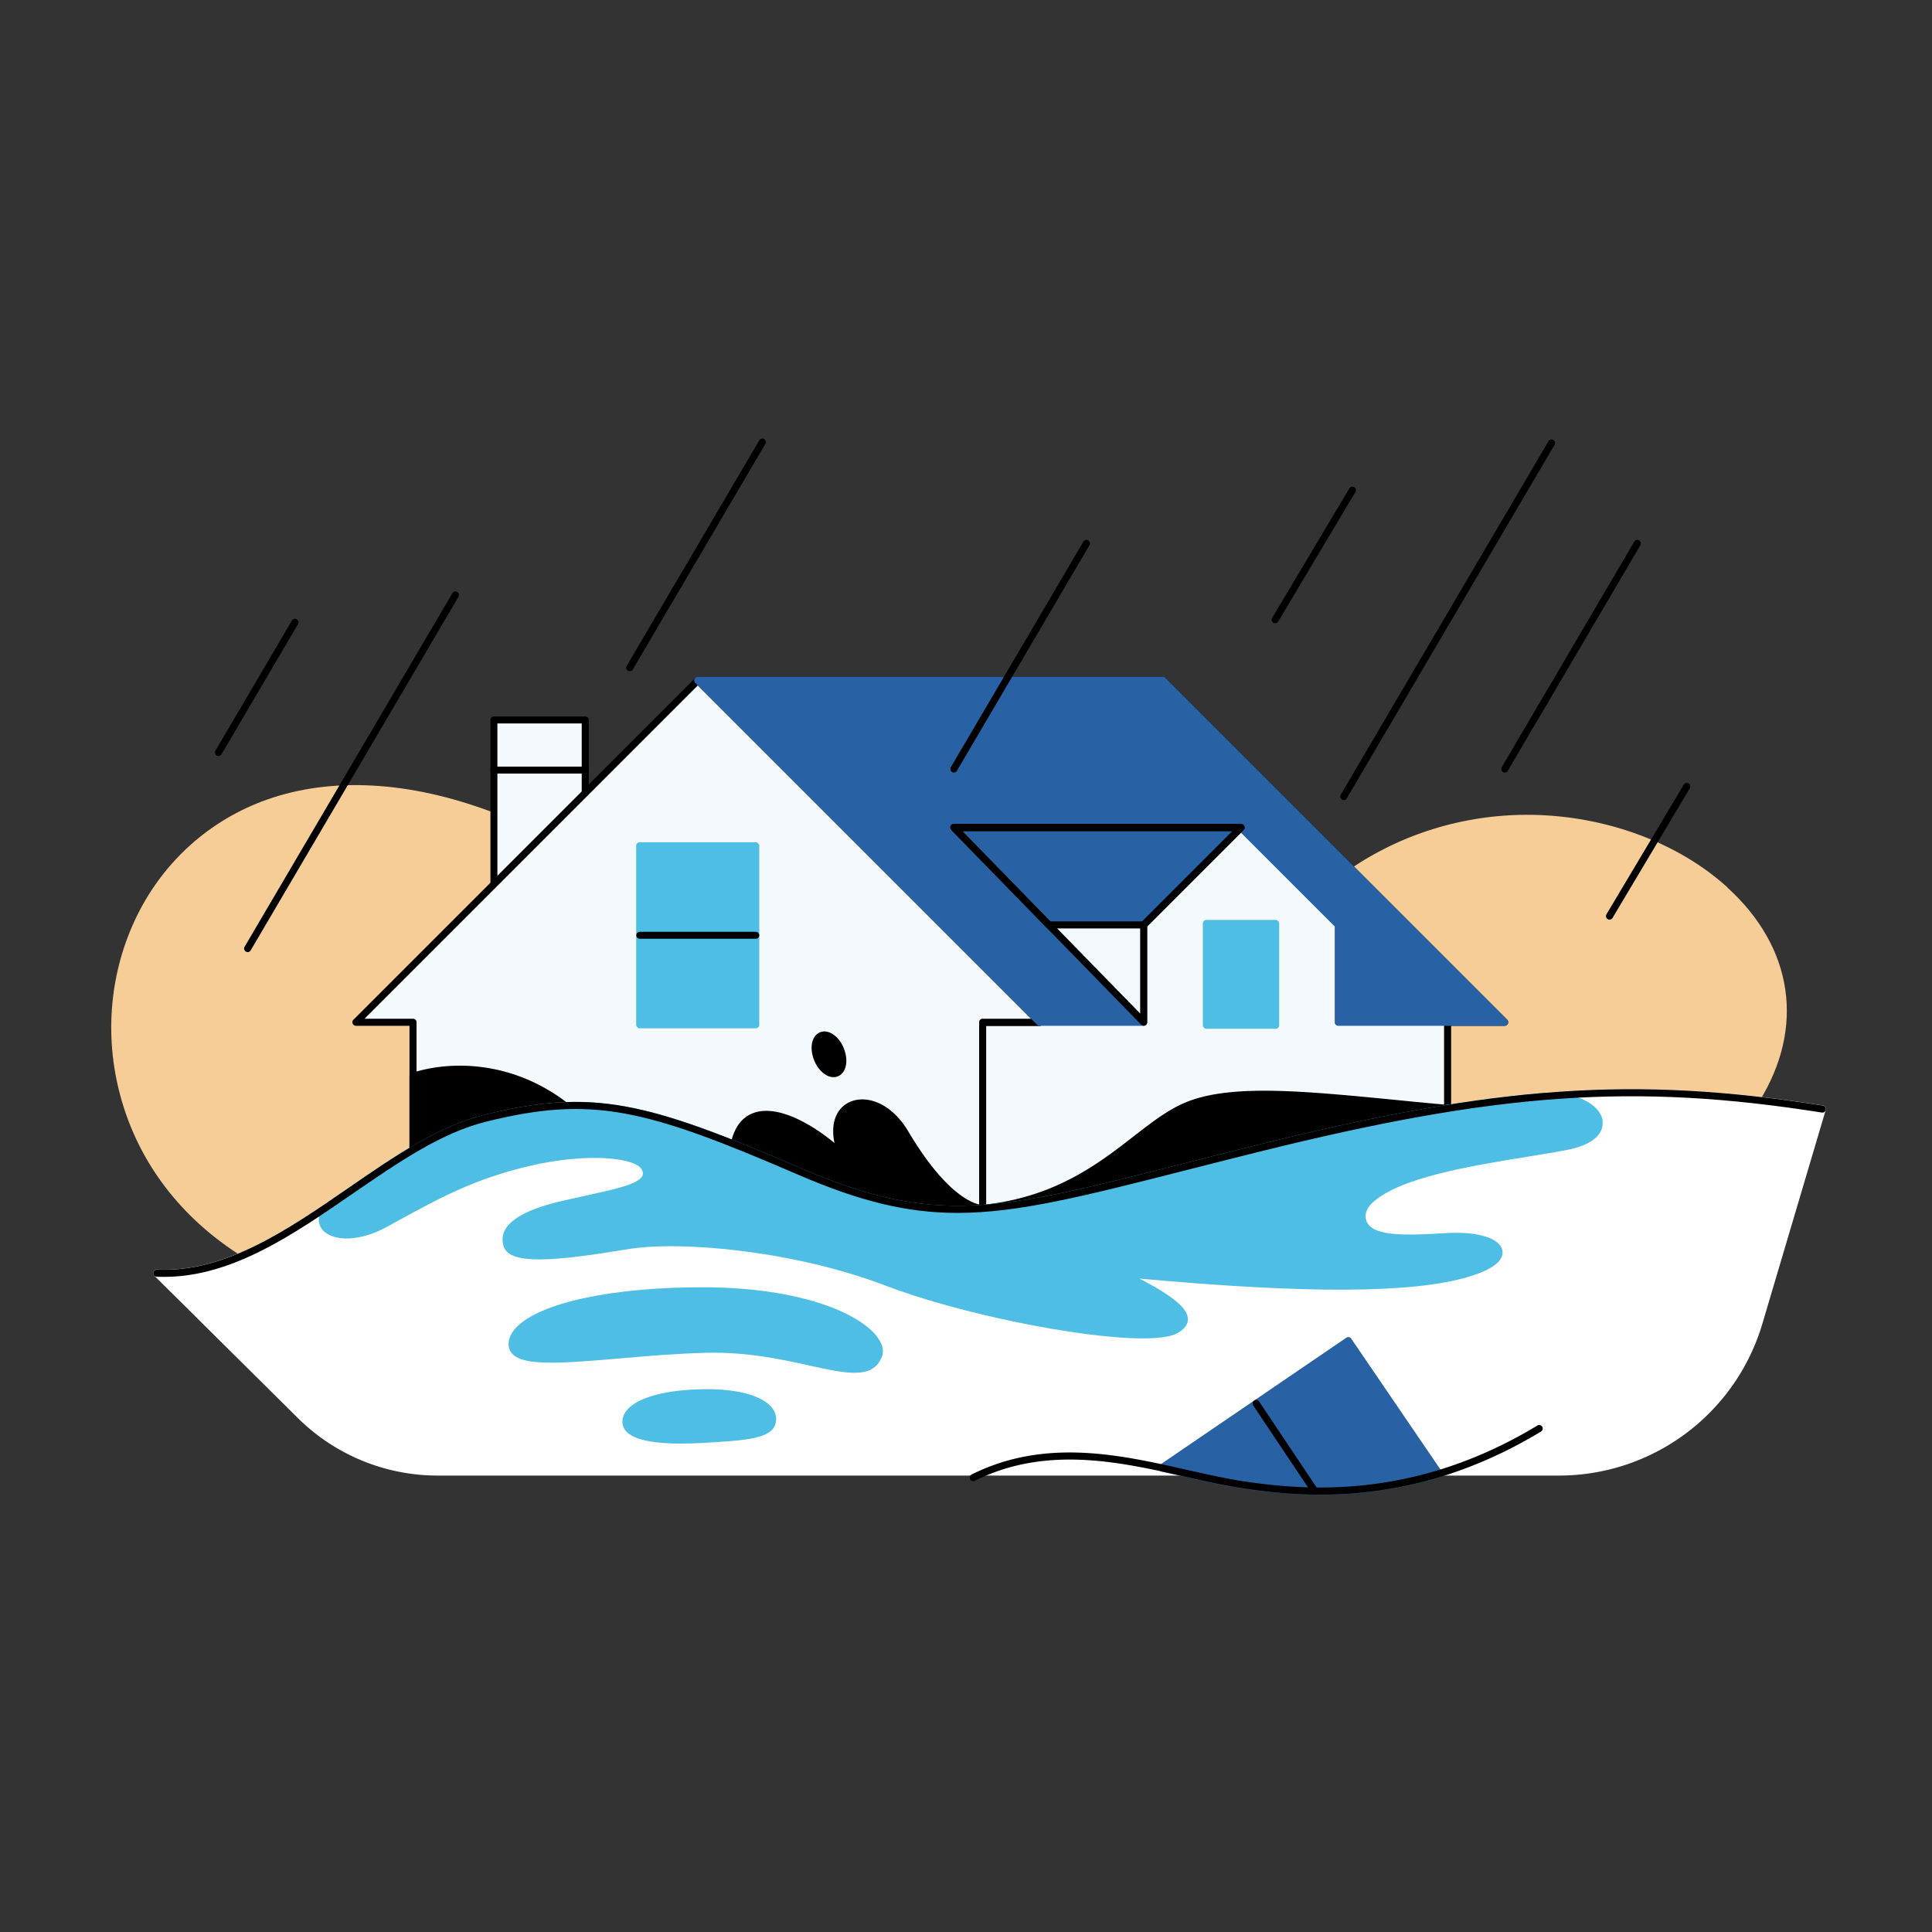 <svg xmlns="http://www.w3.org/2000/svg" id="home" viewBox="0 0 200 200"><rect x="0" y="0" width="200" height="200" fill="#333333" stroke="none"/><defs><style>.cls-2{fill:#2862a4}.cls-3{fill:#8fd8f2}.cls-4{fill:#4ebee5}.cls-5{fill:#f3f9fc}</style></defs><path d="M.27.12h200v200H.27z" style="fill:none"/><path d="m138.55 95.75-10.08-10.08M138.55 96.11c-.09 0-.19-.04-.26-.11l-10.08-10.08c-.14-.14-.14-.37 0-.52s.37-.14.52 0l10.08 10.08c.14.14.14.37 0 .52-.07.07-.16.11-.26.11Z" class="cls-3"/><path d="M178.8 91.84c-4.72-4.28-11.53-6.99-18.68-7.43-7.89-.48-15.63 1.86-21.8 6.6-4.74 3.64-12.26 5.54-22.38 5.66-8.13.1-17.93-.95-29.12-3.13-18.97-3.68-35.62-9.39-35.97-9.51-8.5-3.18-16.52-3.62-23.2-1.26-5.88 2.08-10.66 6.34-13.45 11.99-2.83 5.75-3.45 12.4-1.73 18.72 1.87 6.88 6.27 12.65 12.72 16.67 7.91 4.93 22.83 6.77 33.95 7.44 4.63.28 9.59.42 14.77.42 10.96 0 22.89-.62 34.78-1.82 17.55-1.78 34.24-4.76 47.02-8.4 9.89-2.82 22.49-7.49 26.38-13.73 4.79-7.69 3.56-16-3.31-22.22Z" style="fill:#f7cd97"/><path d="M51.12 74.53h9.46v22.29h-9.46z" class="cls-5"/><path d="M60.59 97.18h-9.46c-.2 0-.36-.16-.36-.36V74.53c0-.2.16-.36.36-.36h9.46c.2 0 .36.16.36.36v22.29c0 .2-.16.36-.36.36Zm-9.1-.73h8.73V74.89h-8.73v21.56Z"/><path d="M149.86 122.3v-16.48h5.91l-35.39-35.39H72.23l35.39 35.39h-5.9v23.21l48.14-6.73z" class="cls-5"/><path d="M101.72 129.4a.372.372 0 0 1-.37-.37v-23.21c0-.2.16-.36.36-.36h5.03L71.97 70.69a.369.369 0 0 1 .26-.63h48.14c.1 0 .19.04.26.11l35.39 35.39a.369.369 0 0 1-.26.63h-5.54v16.11c0 .18-.13.34-.31.36l-48.14 6.73h-.05Zm.36-23.22v22.43l47.41-6.63v-16.16c0-.2.16-.36.36-.36h5.03L120.22 70.8H73.11l34.77 34.77a.369.369 0 0 1-.26.63h-5.54Zm47.78 16.12Z"/><path d="M101.72 129.03v-23.21h5.9L72.23 70.43l-35.39 35.39h5.91v23.21h58.97z" class="cls-5"/><path d="M101.72 129.4H42.75c-.2 0-.36-.16-.36-.36v-22.85h-5.54c-.15 0-.28-.09-.34-.23a.354.354 0 0 1 .08-.4l35.39-35.39c.14-.14.37-.14.52 0l35.39 35.39a.369.369 0 0 1-.26.63h-5.54v22.85c0 .2-.16.36-.36.36Zm-58.6-.73h58.24v-22.85c0-.2.16-.36.36-.36h5.03L72.24 70.95l-34.51 34.51h5.03c.2 0 .36.16.36.36v22.85Z"/><rect width="12.74" height="19.26" x="65.86" y="87.19" class="cls-4" rx=".36" ry=".36"/><path d="M78.24 97.18H66.23c-.2 0-.36-.16-.36-.36s.16-.36.36-.36h12.01c.2 0 .36.16.36.36s-.16.36-.36.36ZM60.59 80.08h-9.46c-.2 0-.36-.16-.36-.36s.16-.36.36-.36h9.46c.2 0 .36.16.36.36s-.16.36-.36.36Z"/><path d="m156.02 105.56-35.39-35.39a.363.363 0 0 0-.26-.11H72.23c-.15 0-.28.09-.34.23s-.03.29.08.4l35.39 35.39c.07.07.16.11.26.11h10.77c.2 0 .36-.16.36-.36v-9.92l8.5-8.5 1.21-1.21 9.71 9.71v9.92c0 .2.16.36.36.36h17.22c.15 0 .28-.09.34-.23s.03-.29-.08-.4Z" class="cls-2"/><path d="m108.69 95.87 9.7 9.95v-9.95h-9.7z" class="cls-5"/><path d="M118.39 106.18c-.1 0-.19-.04-.26-.11L98.48 85.92c-.1-.1-.13-.26-.08-.4s.19-.22.34-.22h29.73c.15 0 .28.09.34.23s.03.29-.08.4l-9.97 9.97v9.92c0 .15-.09.28-.23.34a.32.32 0 0 1-.14.03ZM99.61 86.04l18.42 18.88v-9.17c0-.1.04-.19.11-.26l9.45-9.45H99.61Z"/><path d="M118.39 96.11h-9.82c-.1 0-.19-.04-.26-.11l-9.83-10.08c-.1-.11-.13-.26-.08-.4s.19-.22.34-.22h29.73c.15 0 .28.09.34.23s.03.29-.08.4l-10.08 10.08c-.07.07-.16.11-.26.11Zm-9.67-.73h9.52l9.35-9.35H99.61l9.12 9.35Z"/><rect width="7.9" height="11.27" x="124.52" y="95.23" class="cls-4" rx=".36" ry=".36"/><path d="M15.97 132.05a.37.37 0 0 1-.08-.41c.06-.14.2-.22.35-.22 7.06.34 13.55-4.13 19.83-8.45 4.77-3.29 9.28-6.39 14.05-7.57 11.21-2.77 16.74-1.4 32.78 5.52 14.01 6.05 20.5 4.39 39.78-.52 2.35-.6 4.79-1.22 7.49-1.89 24.8-6.17 39.03-7.16 58.54-4.07.1.02.19.08.25.16.06.09.07.2.04.3l-6.56 22.13a21.96 21.96 0 0 1-21.05 15.72H45.3a20.55 20.55 0 0 1-14.46-5.95l-14.87-14.74" style="fill:#fff"/><path d="M149.89 114.38c-1.86-.17-3.68-.34-5.44-.52-9.36-.91-16.76-1.64-21.44.15-1.94.74-3.68 2.09-5.69 3.65-3.62 2.81-8.13 6.31-15.64 7.07-.09 0-3.16-.03-7.65-7.6-1.82-3.06-4.46-3.83-6.13-3.02-1.39.68-1.93 2.27-1.51 4.22-2.52-2.09-5.88-3.92-8.26-3.16-1.3.42-2.15 1.53-2.51 3.32-.52 2.57 2.27 5.06 8.3 7.41 4.38 1.71 8.95 2.72 9 2.73H93c.04 0 .09 0 .13-.02l6.69-2.45c1.28.22 4.21.42 10.93.62 5.72.17 11.51.24 11.57.25.05 0 .1-.01.15-.03l27.52-11.95c.15-.07.24-.23.21-.39a.382.382 0 0 0-.33-.31ZM59.84 115.09c-5.82-5.17-12.7-5.47-17.2-4.02-.15.05-.25.19-.25.35v9.81c0 .12.06.23.15.3.06.04.14.07.21.07.04 0 .08 0 .12-.02l13.1-4.62 3.74-1.25c.12-.04.22-.15.24-.27a.378.378 0 0 0-.11-.35Z"/><path d="M165.91 116.04c-.2-1.58-2.53-3.13-6.44-2.88-8.29.73-17.33 2.38-29.3 5.36-2.7.67-5.14 1.29-7.49 1.89-19.28 4.91-25.77 6.57-39.78.52-16.04-6.92-21.57-8.3-32.78-5.52-4.77 1.18-9.28 4.28-14.05 7.57-.52.36-1.03.71-1.56 1.07-2.05 1.45-1.49 2.7-1.28 3.05.83 1.33 3.62 1.66 6.85-.11l.98-.54c4.51-2.47 8.08-4.42 13.75-5.75 6.08-1.42 11.28-.88 11.7.53.07.22.05.4-.05.56-.48.82-2.87 1.34-6.17 2.06-.6.13-1.25.27-1.92.43-3.35.75-5.39 1.77-6.08 3.02-.31.56-.35 1.16-.13 1.78.67 1.87 5.2 1.5 12.8.24 5.66-.94 17.48.23 26.69 3.76 7.4 2.84 20.09 5.47 26.63 5.47 1.62 0 2.86-.16 3.55-.52.76-.4 1.15-.9 1.14-1.48-.02-1.11-1.5-2.36-5.01-4.19 17.46 1.59 28.32 1.53 34.08-.19 3.11-.93 3.62-1.99 3.49-2.71-.22-1.25-2.47-1.98-5.61-1.82-.24.01-.49.03-.74.04-2.51.14-5.36.29-6.83-.39-.55-.25-.89-.67-.97-1.16-.09-.54.16-1.13.69-1.62 2.81-2.61 10.1-3.8 15.95-4.75 1.56-.25 3.03-.49 4.29-.74 2.42-.47 3.76-1.58 3.58-2.97Z" class="cls-4"/><path d="M17.01 132.18c-.27 0-.53 0-.8-.02-.2 0-.36-.18-.35-.38 0-.2.18-.35.38-.35 7.06.34 13.55-4.13 19.83-8.45 4.77-3.29 9.28-6.39 14.05-7.57 11.21-2.77 16.74-1.4 32.78 5.52 14.01 6.05 20.5 4.39 39.78-.52 2.35-.6 4.79-1.22 7.49-1.89 24.8-6.17 39.03-7.16 58.54-4.07.2.03.33.22.3.42-.03.2-.22.34-.42.3-19.4-3.07-33.55-2.08-58.25 4.06-2.7.67-5.14 1.29-7.49 1.89-10.65 2.71-17.44 4.44-23.73 4.44-5.2 0-10.07-1.18-16.51-3.96-15.85-6.85-21.31-8.21-32.31-5.48-4.64 1.15-9.09 4.22-13.81 7.46-6.14 4.23-12.48 8.6-19.48 8.6Z"/><path d="M90.92 138.54c-1.81-2.59-8.03-5.22-17.83-5.28-9.56-.06-17.28 1.59-19.7 4.21-.54.59-.79 1.21-.74 1.83.12 1.46 2.16 1.7 3.68 1.75 2.02.07 4.73-.16 7.87-.43 2.77-.24 5.92-.51 8.97-.58 4.18-.1 7.78.69 10.68 1.33 1.8.4 3.36.74 4.6.74 1.41 0 2.41-.44 2.87-1.75.13-.37.17-.99-.41-1.81ZM72.77 143.81c-3.77.06-6.61.81-7.77 2.05-.4.43-.59.89-.57 1.39.02.41.2.76.53 1.06.98.88 3.27 1.13 5.56 1.13.78 0 1.55-.03 2.27-.07 4.44-.26 7.12-.42 7.51-2.05.13-.56 0-1.11-.39-1.6-1.03-1.27-3.62-1.97-7.14-1.91Z" class="cls-4"/><path d="M87.35 108.52c-.23-.58-.6-1.07-1.03-1.39-.48-.35-.99-.45-1.43-.27-.44.18-.74.6-.84 1.19-.09.52 0 1.13.23 1.71.23.58.6 1.07 1.03 1.39.32.24.66.36.98.36.16 0 .31-.03.45-.09.44-.18.74-.6.84-1.19.09-.52 0-1.13-.23-1.71Z"/><path d="m149.27 152.35-9.39-13.77a.368.368 0 0 0-.51-.1l-19.26 13.13c-.17.11-.21.34-.1.51l.05.08c.05.08.13.13.22.15.78.17 1.56.34 2.33.52 2.02.46 3.93.89 5.79 1.18 2.91.45 5.66.68 8.31.68 4.3 0 8.34-.6 12.35-1.81.11-.03.2-.12.24-.23.04-.11.02-.23-.04-.33Z" class="cls-2"/><path d="M136.67 154.72c-3.1 0-5.88-.32-8.25-.69-1.87-.29-3.77-.72-5.79-1.18-6.73-1.52-14.36-3.24-21.74.45a.365.365 0 0 1-.33-.65c7.61-3.81 15.38-2.06 22.23-.51 2.01.45 3.9.88 5.74 1.17 7.21 1.12 18.23 1.75 30.62-5.74.17-.1.4-.05.5.12.1.17.05.4-.12.5-8.52 5.15-16.39 6.53-22.86 6.53Z"/><path d="M136.09 154.71c-.12 0-.23-.06-.3-.16l-6.06-9.06a.37.37 0 0 1 .1-.51.37.37 0 0 1 .51.1l6.06 9.06c.11.17.07.39-.1.51a.36.36 0 0 1-.2.06ZM25.63 98.56c-.06 0-.13-.02-.18-.05a.371.371 0 0 1-.13-.5l21.51-36.6c.1-.17.33-.23.5-.13.17.1.23.33.13.5l-21.51 36.6c-.07.12-.19.18-.31.18ZM139.1 82.82c-.06 0-.13-.02-.18-.05a.371.371 0 0 1-.13-.5l21.51-36.6c.1-.17.33-.23.5-.13.17.1.23.33.13.5l-21.51 36.6c-.07.12-.19.18-.31.18ZM65.19 69.48c-.06 0-.13-.02-.18-.05a.371.371 0 0 1-.13-.5L78.6 45.58c.1-.17.33-.23.5-.13.17.1.23.33.13.5L65.51 69.3c-.07.12-.19.18-.31.18ZM98.74 79.97c-.06 0-.13-.02-.18-.05a.371.371 0 0 1-.13-.5l13.72-23.35c.1-.17.33-.23.5-.13.17.1.23.33.13.5L99.06 79.79c-.07.12-.19.18-.31.18ZM155.77 79.97c-.06 0-.13-.02-.18-.05a.371.371 0 0 1-.13-.5l13.72-23.35c.1-.17.33-.23.5-.13s.23.33.13.5l-13.72 23.35c-.07.12-.19.18-.31.18ZM22.61 78.26c-.06 0-.13-.02-.18-.05a.371.371 0 0 1-.13-.5l7.92-13.47c.1-.17.33-.23.5-.13.17.1.23.33.13.5l-7.92 13.47c-.07.12-.19.18-.31.18ZM132.01 64.52c-.06 0-.13-.02-.19-.05a.371.371 0 0 1-.13-.5l8-13.42c.1-.17.33-.23.5-.13.17.1.23.33.13.5l-8 13.42c-.07.11-.19.18-.31.18ZM166.62 95.2c-.06 0-.13-.02-.19-.05a.371.371 0 0 1-.13-.5l8-13.42c.1-.17.33-.23.5-.13.17.1.23.33.13.5l-8 13.42c-.07.11-.19.18-.31.18Z"/></svg>